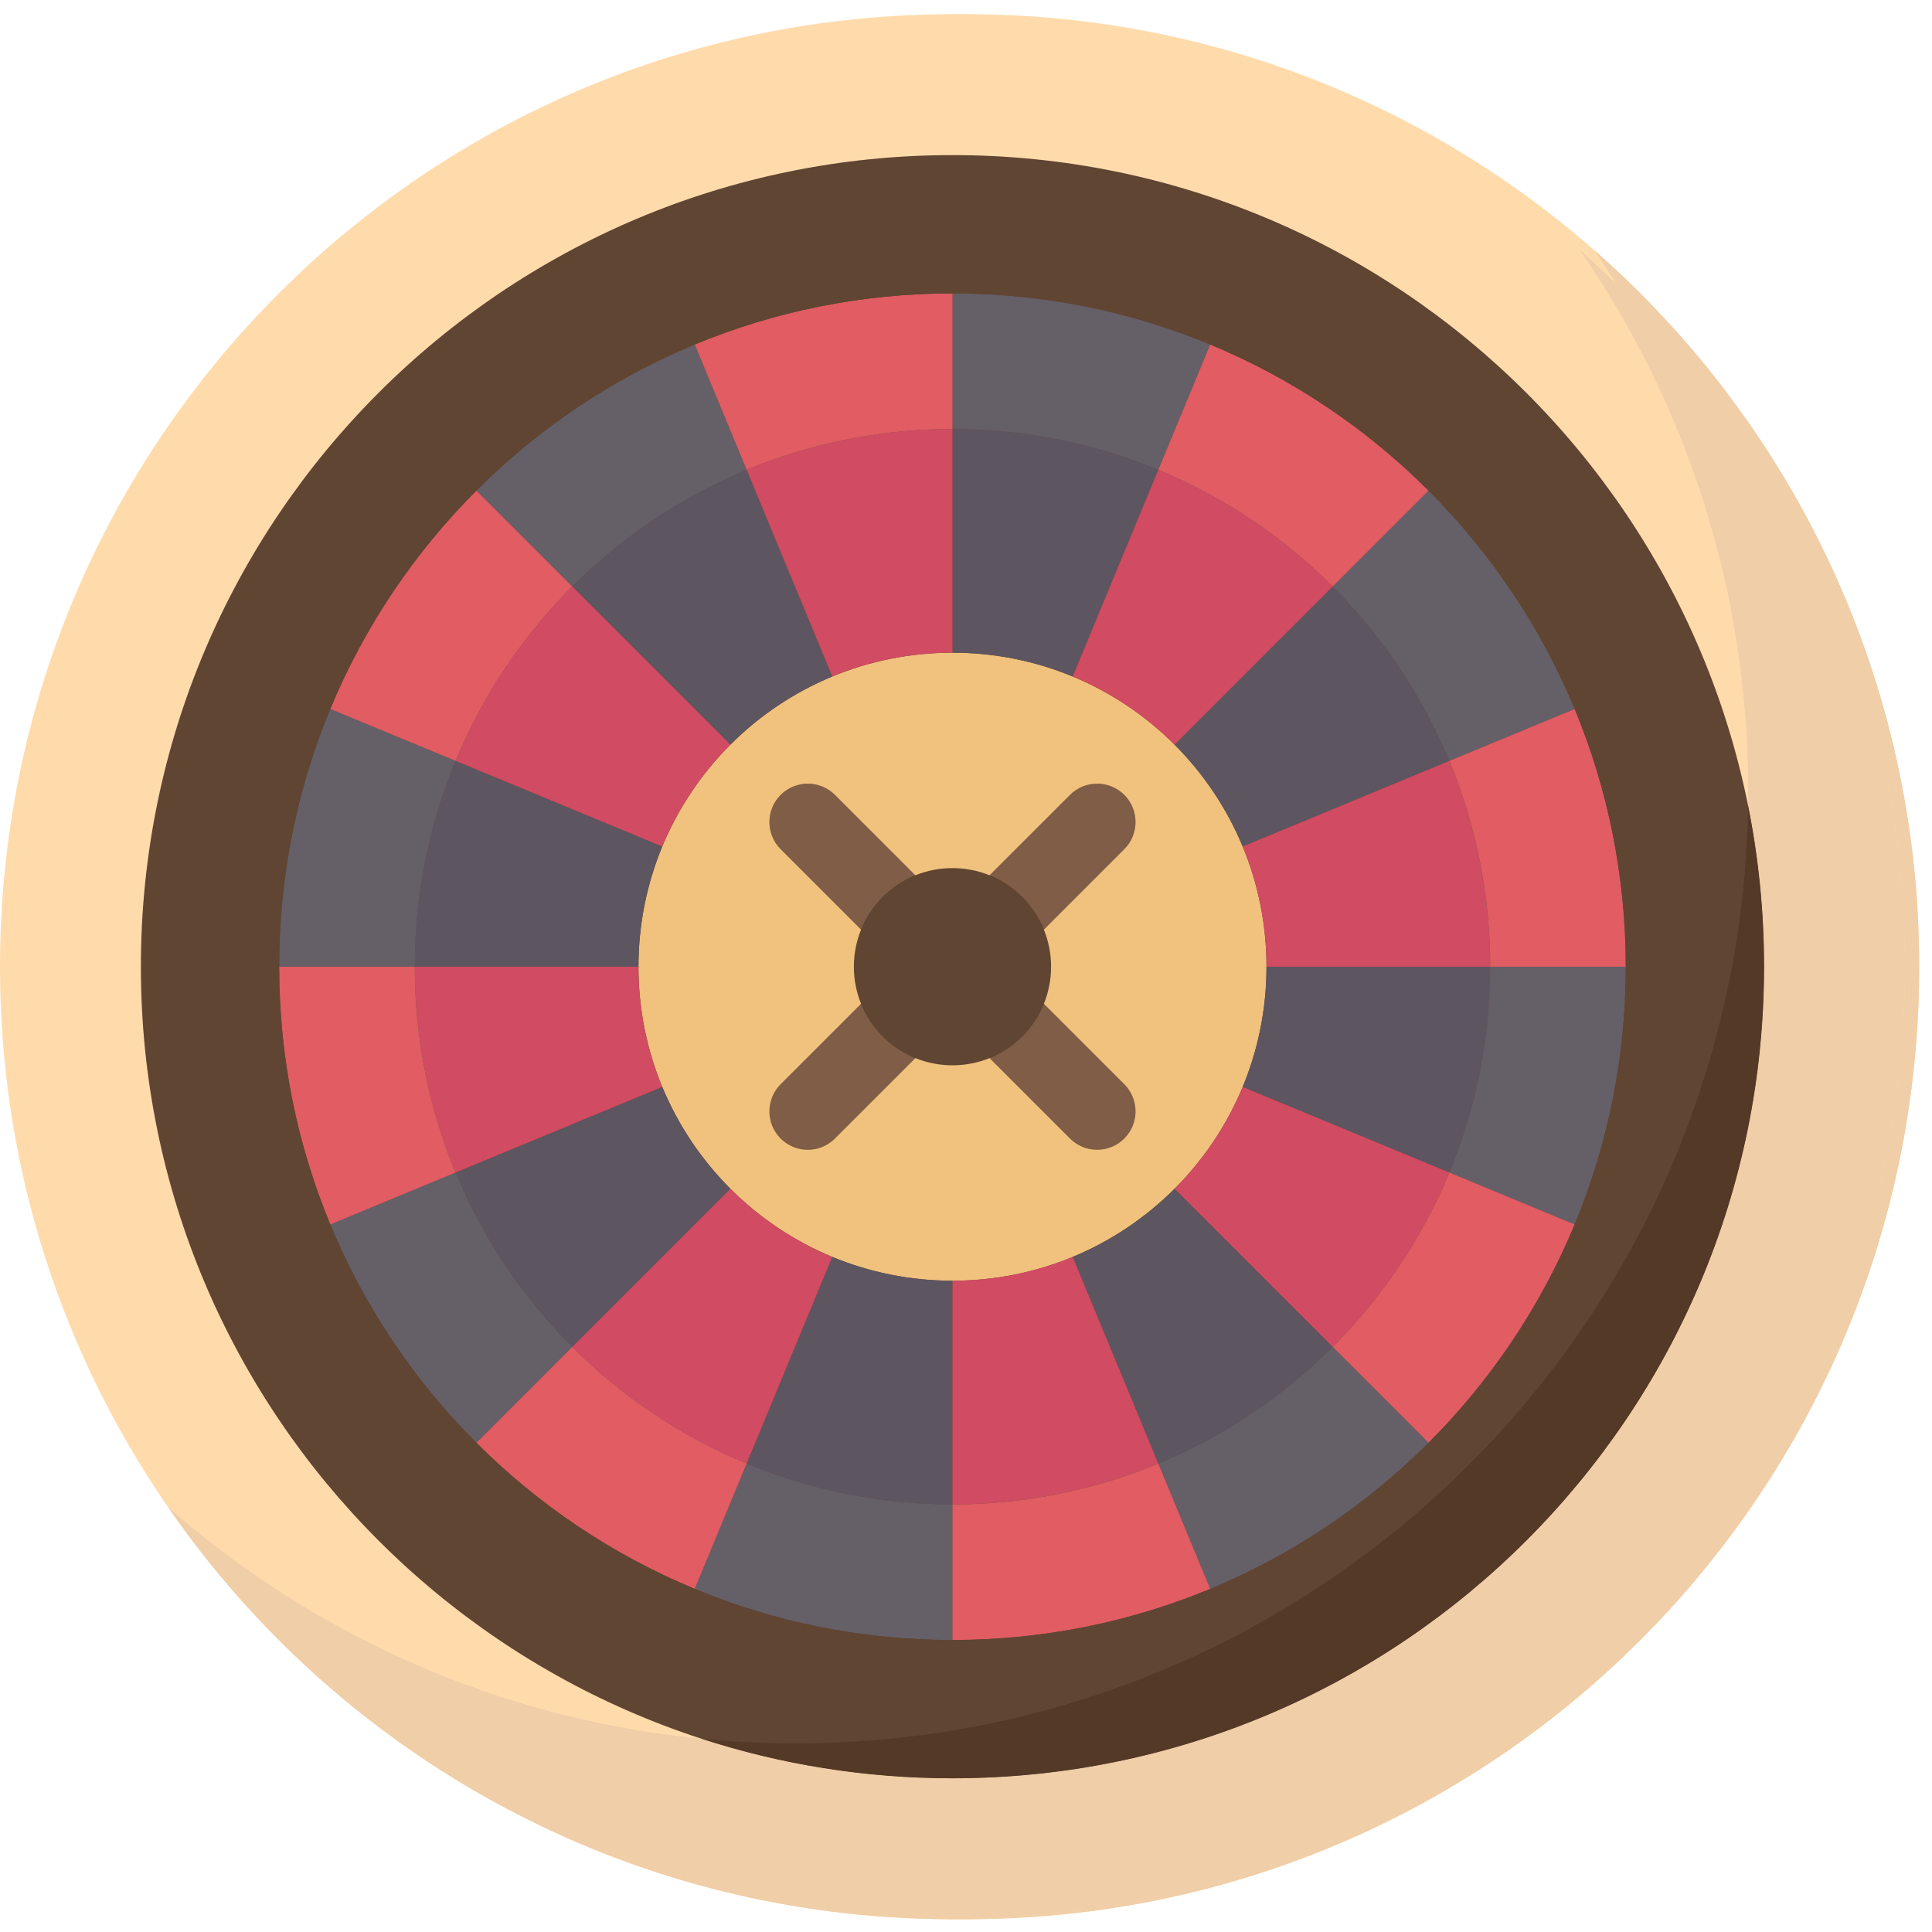 <?xml version="1.0" encoding="UTF-8"?> <svg xmlns="http://www.w3.org/2000/svg" xmlns:xlink="http://www.w3.org/1999/xlink" width="500" zoomAndPan="magnify" viewBox="0 0 375 375" height="500" preserveAspectRatio="xMidYMid meet" version="1.0"><defs><clipPath id="1f07f1145e"><path d="M 2.762 2.762 L 372.512 2.762 L 372.512 372.512 L 2.762 372.512 Z M 2.762 2.762 " clip-rule="nonzero"></path></clipPath><clipPath id="5cd788f1aa"><path d="M 35 48 L 372.512 48 L 372.512 372.512 L 35 372.512 Z M 35 48 " clip-rule="nonzero"></path></clipPath><clipPath id="1989e7b92f"><path d="M 0 2.762 L 369.75 2.762 L 369.75 372.512 L 0 372.512 Z M 0 2.762 " clip-rule="nonzero"></path></clipPath><clipPath id="5cfe0738f2"><path d="M 32 48 L 369.75 48 L 369.75 372.512 L 32 372.512 Z M 32 48 " clip-rule="nonzero"></path></clipPath></defs><rect x="-37.5" width="450" fill="#ffffff" y="-37.5" height="450" fill-opacity="1"></rect><rect x="-37.5" width="450" fill="#ffffff" y="-37.5" height="450" fill-opacity="1"></rect><path fill="#604533" d="M 187.637 10.648 C 85.531 10.648 13.32 85.531 13.32 187.637 C 13.32 289.742 87.797 363.305 189.902 363.305 C 292.008 363.305 366.484 289.742 366.484 187.637 C 366.484 85.531 289.742 10.648 187.637 10.648 Z M 187.637 10.648 " fill-opacity="1" fill-rule="nonzero"></path><path fill="#7f5d46" d="M 220.988 154.285 C 223.898 157.191 223.898 161.918 220.988 164.824 L 205.379 180.438 C 204.441 178.133 203.039 175.973 201.176 174.102 C 199.305 172.234 197.141 170.836 194.84 169.895 L 210.449 154.285 C 213.355 151.379 218.082 151.379 220.988 154.285 Z M 220.988 154.285 " fill-opacity="1" fill-rule="nonzero"></path><path fill="#7f5d46" d="M 220.988 210.449 C 223.898 213.355 223.898 218.082 220.988 220.988 C 218.082 223.898 213.355 223.898 210.449 220.988 L 194.84 205.379 C 197.141 204.441 199.305 203.039 201.176 201.176 C 203.039 199.305 204.441 197.141 205.379 194.84 Z M 220.988 210.449 " fill-opacity="1" fill-rule="nonzero"></path><path fill="#7f5d46" d="M 180.438 205.379 L 164.824 220.988 C 161.918 223.898 157.191 223.898 154.285 220.988 C 151.379 218.082 151.379 213.355 154.285 210.449 L 169.895 194.84 C 170.836 197.141 172.234 199.305 174.102 201.176 C 175.973 203.039 178.133 204.441 180.438 205.379 Z M 180.438 205.379 " fill-opacity="1" fill-rule="nonzero"></path><path fill="#7f5d46" d="M 164.824 154.285 L 180.438 169.895 C 178.133 170.836 175.973 172.234 174.102 174.102 C 172.234 175.973 170.836 178.133 169.895 180.438 L 154.285 164.824 C 151.379 161.918 151.379 157.191 154.285 154.285 C 157.191 151.379 161.918 151.379 164.824 154.285 Z M 164.824 154.285 " fill-opacity="1" fill-rule="nonzero"></path><path fill="#604533" d="M 205.379 180.438 C 207.242 185.043 207.242 190.23 205.379 194.84 C 204.441 197.141 203.039 199.305 201.176 201.176 C 199.305 203.039 197.141 204.441 194.84 205.379 C 190.23 207.242 185.043 207.242 180.438 205.379 C 178.133 204.441 175.973 203.039 174.102 201.176 C 172.234 199.305 170.836 197.141 169.895 194.84 C 168.031 190.23 168.031 185.043 169.895 180.438 C 170.836 178.133 172.234 175.973 174.102 174.102 C 175.973 172.234 178.133 170.836 180.438 169.895 C 185.043 168.031 190.23 168.031 194.84 169.895 C 197.141 170.836 199.305 172.234 201.176 174.102 C 203.039 175.973 204.441 178.133 205.379 180.438 Z M 205.379 180.438 " fill-opacity="1" fill-rule="nonzero"></path><path fill="#f1c27d" d="M 210.969 243.965 C 203.785 246.938 195.906 248.586 187.637 248.586 C 179.371 248.586 171.492 246.938 164.305 243.965 C 156.855 240.871 150.148 236.352 144.535 230.738 C 138.922 225.125 134.402 218.418 131.309 210.969 C 128.336 203.785 126.688 195.906 126.688 187.637 C 126.688 179.371 128.336 171.492 131.309 164.305 C 134.402 156.855 138.922 150.148 144.535 144.535 C 150.148 138.922 156.855 134.402 164.305 131.309 C 171.492 128.336 179.371 126.688 187.637 126.688 C 195.906 126.688 203.785 128.336 210.969 131.309 C 218.418 134.402 225.125 138.922 230.738 144.535 C 236.352 150.148 240.871 156.855 243.965 164.305 C 246.938 171.492 248.586 179.371 248.586 187.637 C 248.586 195.906 246.938 203.785 243.965 210.969 C 240.871 218.418 236.352 225.125 230.738 230.738 C 225.125 236.352 218.418 240.871 210.969 243.965 Z M 220.988 164.824 C 223.898 161.918 223.898 157.191 220.988 154.285 C 218.082 151.379 213.355 151.379 210.449 154.285 L 194.84 169.895 C 190.23 168.031 185.043 168.031 180.438 169.895 L 164.824 154.285 C 161.918 151.379 157.191 151.379 154.285 154.285 C 151.379 157.191 151.379 161.918 154.285 164.824 L 169.895 180.438 C 168.031 185.043 168.031 190.23 169.895 194.84 L 154.285 210.449 C 151.379 213.355 151.379 218.082 154.285 220.988 C 157.191 223.898 161.918 223.898 164.824 220.988 L 180.438 205.379 C 185.043 207.242 190.23 207.242 194.84 205.379 L 210.449 220.988 C 213.355 223.898 218.082 223.898 220.988 220.988 C 223.898 218.082 223.898 213.355 220.988 210.449 L 205.379 194.84 C 207.242 190.23 207.242 185.043 205.379 180.438 Z M 220.988 164.824 " fill-opacity="1" fill-rule="nonzero"></path><path fill="#5d5560" d="M 91.195 147.688 L 131.309 164.305 C 128.336 171.492 126.688 179.371 126.688 187.637 L 83.273 187.637 C 83.273 173.488 86.09 159.996 91.195 147.688 Z M 91.195 147.688 " fill-opacity="1" fill-rule="nonzero"></path><path fill="#5d5560" d="M 144.535 230.738 L 113.836 261.438 C 104.227 251.82 96.48 240.34 91.195 227.586 L 131.309 210.969 C 134.402 218.418 138.922 225.125 144.535 230.738 Z M 144.535 230.738 " fill-opacity="1" fill-rule="nonzero"></path><path fill="#5d5560" d="M 187.637 248.586 L 187.637 292.004 C 173.488 292.004 159.996 289.184 147.688 284.078 L 164.305 243.965 C 171.492 246.938 179.371 248.586 187.637 248.586 Z M 187.637 248.586 " fill-opacity="1" fill-rule="nonzero"></path><path fill="#5d5560" d="M 230.738 230.738 L 261.438 261.438 C 251.82 271.047 240.34 278.793 227.586 284.078 L 210.969 243.965 C 218.418 240.871 225.125 236.352 230.738 230.738 Z M 230.738 230.738 " fill-opacity="1" fill-rule="nonzero"></path><path fill="#5d5560" d="M 248.586 187.637 L 292.004 187.637 C 292.004 201.785 289.184 215.277 284.078 227.586 L 243.965 210.969 C 246.938 203.785 248.586 195.906 248.586 187.637 Z M 248.586 187.637 " fill-opacity="1" fill-rule="nonzero"></path><path fill="#5d5560" d="M 284.078 147.688 L 243.965 164.305 C 240.871 156.855 236.352 150.148 230.738 144.535 L 261.438 113.836 C 271.047 123.453 278.793 134.934 284.078 147.688 Z M 284.078 147.688 " fill-opacity="1" fill-rule="nonzero"></path><path fill="#5d5560" d="M 227.586 91.195 L 210.969 131.309 C 203.785 128.336 195.906 126.688 187.637 126.688 L 187.637 83.273 C 201.785 83.273 215.277 86.09 227.586 91.195 Z M 227.586 91.195 " fill-opacity="1" fill-rule="nonzero"></path><path fill="#5d5560" d="M 147.688 91.195 L 164.305 131.309 C 156.855 134.402 150.148 138.922 144.535 144.535 L 113.836 113.836 C 123.453 104.227 134.934 96.48 147.688 91.195 Z M 147.688 91.195 " fill-opacity="1" fill-rule="nonzero"></path><path fill="#655f68" d="M 66.902 137.625 L 91.195 147.688 C 86.09 159.996 83.273 173.488 83.273 187.637 L 56.949 187.637 C 56.949 169.918 60.477 153.02 66.871 137.609 Z M 66.902 137.625 " fill-opacity="1" fill-rule="nonzero"></path><path fill="#655f68" d="M 113.836 261.438 L 95.23 280.047 C 83.191 268.012 73.492 253.633 66.871 237.664 L 66.902 237.652 L 91.195 227.586 C 96.48 240.34 104.227 251.82 113.836 261.438 Z M 113.836 261.438 " fill-opacity="1" fill-rule="nonzero"></path><path fill="#655f68" d="M 187.637 292.004 L 187.637 318.324 C 169.918 318.324 153.02 314.797 137.609 308.402 L 137.625 308.371 L 147.688 284.078 C 159.996 289.184 173.488 292.004 187.637 292.004 Z M 187.637 292.004 " fill-opacity="1" fill-rule="nonzero"></path><path fill="#655f68" d="M 261.438 261.438 L 280.047 280.047 C 268.012 292.086 253.633 301.781 237.664 308.402 L 237.652 308.371 L 227.586 284.078 C 240.34 278.793 251.82 271.047 261.438 261.438 Z M 261.438 261.438 " fill-opacity="1" fill-rule="nonzero"></path><path fill="#655f68" d="M 292.004 187.637 L 318.324 187.637 C 318.324 205.355 314.797 222.258 308.402 237.664 L 308.371 237.652 L 284.078 227.586 C 289.184 215.277 292.004 201.785 292.004 187.637 Z M 292.004 187.637 " fill-opacity="1" fill-rule="nonzero"></path><path fill="#655f68" d="M 308.402 137.609 L 308.371 137.625 L 284.078 147.688 C 278.793 134.934 271.047 123.453 261.438 113.836 L 280.047 95.23 C 292.086 107.262 301.781 121.641 308.402 137.609 Z M 308.402 137.609 " fill-opacity="1" fill-rule="nonzero"></path><path fill="#655f68" d="M 237.664 66.871 L 237.652 66.902 L 227.586 91.195 C 215.277 86.09 201.785 83.273 187.637 83.273 L 187.637 56.949 C 205.355 56.949 222.258 60.477 237.664 66.871 Z M 237.664 66.871 " fill-opacity="1" fill-rule="nonzero"></path><path fill="#655f68" d="M 137.625 66.902 L 147.688 91.195 C 134.934 96.48 123.453 104.227 113.836 113.836 L 95.23 95.23 C 107.262 83.191 121.641 73.492 137.609 66.871 Z M 137.625 66.902 " fill-opacity="1" fill-rule="nonzero"></path><path fill="#d14b62" d="M 131.309 210.969 L 91.195 227.586 C 86.09 215.277 83.273 201.785 83.273 187.637 L 126.688 187.637 C 126.688 195.906 128.336 203.785 131.309 210.969 Z M 131.309 210.969 " fill-opacity="1" fill-rule="nonzero"></path><path fill="#d14b62" d="M 164.305 243.965 L 147.688 284.078 C 134.934 278.793 123.453 271.047 113.836 261.438 L 144.535 230.738 C 150.148 236.352 156.855 240.871 164.305 243.965 Z M 164.305 243.965 " fill-opacity="1" fill-rule="nonzero"></path><path fill="#d14b62" d="M 210.969 243.965 L 227.586 284.078 C 215.277 289.184 201.785 292.004 187.637 292.004 L 187.637 248.586 C 195.906 248.586 203.785 246.938 210.969 243.965 Z M 210.969 243.965 " fill-opacity="1" fill-rule="nonzero"></path><path fill="#d14b62" d="M 243.965 210.969 L 284.078 227.586 C 278.793 240.34 271.047 251.82 261.438 261.438 L 230.738 230.738 C 236.352 225.125 240.871 218.418 243.965 210.969 Z M 243.965 210.969 " fill-opacity="1" fill-rule="nonzero"></path><path fill="#d14b62" d="M 292.004 187.637 L 248.586 187.637 C 248.586 179.371 246.938 171.492 243.965 164.305 L 284.078 147.688 C 289.184 159.996 292.004 173.488 292.004 187.637 Z M 292.004 187.637 " fill-opacity="1" fill-rule="nonzero"></path><path fill="#d14b62" d="M 261.438 113.836 L 230.738 144.535 C 225.125 138.922 218.418 134.402 210.969 131.309 L 227.586 91.195 C 240.34 96.48 251.82 104.227 261.438 113.836 Z M 261.438 113.836 " fill-opacity="1" fill-rule="nonzero"></path><path fill="#d14b62" d="M 187.637 83.273 L 187.637 126.688 C 179.371 126.688 171.492 128.336 164.305 131.309 L 147.688 91.195 C 159.996 86.09 173.488 83.273 187.637 83.273 Z M 187.637 83.273 " fill-opacity="1" fill-rule="nonzero"></path><path fill="#d14b62" d="M 113.836 113.836 L 144.535 144.535 C 138.922 150.148 134.402 156.855 131.309 164.305 L 91.195 147.688 C 96.48 134.934 104.227 123.453 113.836 113.836 Z M 113.836 113.836 " fill-opacity="1" fill-rule="nonzero"></path><path fill="#e15c63" d="M 91.195 227.586 L 66.902 237.652 L 66.871 237.664 C 60.477 222.258 56.949 205.355 56.949 187.637 L 83.273 187.637 C 83.273 201.785 86.09 215.277 91.195 227.586 Z M 91.195 227.586 " fill-opacity="1" fill-rule="nonzero"></path><path fill="#e15c63" d="M 147.688 284.078 L 137.625 308.371 L 137.609 308.402 C 121.641 301.781 107.262 292.086 95.23 280.047 L 113.836 261.438 C 123.453 271.047 134.934 278.793 147.688 284.078 Z M 147.688 284.078 " fill-opacity="1" fill-rule="nonzero"></path><path fill="#e15c63" d="M 237.652 308.371 L 237.664 308.402 C 222.258 314.797 205.355 318.324 187.637 318.324 L 187.637 292.004 C 201.785 292.004 215.277 289.184 227.586 284.078 Z M 237.652 308.371 " fill-opacity="1" fill-rule="nonzero"></path><path fill="#e15c63" d="M 308.371 237.652 L 308.402 237.664 C 301.781 253.633 292.086 268.012 280.047 280.047 L 261.438 261.438 C 271.047 251.82 278.793 240.34 284.078 227.586 Z M 308.371 237.652 " fill-opacity="1" fill-rule="nonzero"></path><path fill="#e15c63" d="M 318.324 187.637 L 292.004 187.637 C 292.004 173.488 289.184 159.996 284.078 147.688 L 308.371 137.625 L 308.402 137.609 C 314.797 153.02 318.324 169.918 318.324 187.637 Z M 318.324 187.637 " fill-opacity="1" fill-rule="nonzero"></path><path fill="#e15c63" d="M 280.047 95.23 L 261.438 113.836 C 251.82 104.227 240.34 96.48 227.586 91.195 L 237.652 66.902 L 237.664 66.871 C 253.633 73.492 268.012 83.191 280.047 95.23 Z M 280.047 95.23 " fill-opacity="1" fill-rule="nonzero"></path><path fill="#e15c63" d="M 187.637 56.949 L 187.637 83.273 C 173.488 83.273 159.996 86.09 147.688 91.195 L 137.625 66.902 L 137.609 66.871 C 153.02 60.477 169.918 56.949 187.637 56.949 Z M 187.637 56.949 " fill-opacity="1" fill-rule="nonzero"></path><path fill="#e15c63" d="M 95.23 95.23 L 113.836 113.836 C 104.227 123.453 96.48 134.934 91.195 147.688 L 66.902 137.625 L 66.871 137.609 C 73.492 121.641 83.191 107.262 95.23 95.23 Z M 95.23 95.23 " fill-opacity="1" fill-rule="nonzero"></path><path fill="#604533" d="M 187.637 30.105 C 274.641 30.105 345.168 100.633 345.168 187.637 C 345.168 274.641 274.641 345.168 187.637 345.168 C 100.633 345.168 30.105 274.641 30.105 187.637 C 30.105 100.633 100.633 30.105 187.637 30.105 Z M 318.324 187.637 C 318.324 169.918 314.797 153.02 308.402 137.609 C 301.781 121.641 292.086 107.262 280.047 95.23 C 268.012 83.191 253.633 73.492 237.664 66.871 C 222.258 60.477 205.355 56.949 187.637 56.949 C 169.918 56.949 153.02 60.477 137.609 66.871 C 121.641 73.492 107.262 83.191 95.23 95.23 C 83.191 107.262 73.492 121.641 66.871 137.609 C 60.477 153.02 56.949 169.918 56.949 187.637 C 56.949 205.355 60.477 222.258 66.871 237.664 C 73.492 253.633 83.191 268.012 95.23 280.047 C 107.262 292.086 121.641 301.781 137.609 308.402 C 153.02 314.797 169.918 318.324 187.637 318.324 C 205.355 318.324 222.258 314.797 237.664 308.402 C 253.633 301.781 268.012 292.086 280.047 280.047 C 292.086 268.012 301.781 253.633 308.402 237.664 C 314.797 222.258 318.324 205.355 318.324 187.637 Z M 318.324 187.637 " fill-opacity="1" fill-rule="nonzero"></path><g clip-path="url(#1f07f1145e)"><path fill="#ffdbac" d="M 187.637 2.762 C 289.742 2.762 372.512 85.531 372.512 187.637 C 372.512 289.742 289.742 372.512 187.637 372.512 C 85.531 372.512 2.762 289.742 2.762 187.637 C 2.762 85.531 85.531 2.762 187.637 2.762 Z M 345.168 187.637 C 345.168 100.633 274.641 30.105 187.637 30.105 C 100.633 30.105 30.105 100.633 30.105 187.637 C 30.105 274.641 100.633 345.168 187.637 345.168 C 274.641 345.168 345.168 274.641 345.168 187.637 Z M 345.168 187.637 " fill-opacity="1" fill-rule="nonzero"></path></g><g clip-path="url(#5cd788f1aa)"><path fill="#efcea8" d="M 345.168 187.637 C 345.168 176.934 344.102 166.473 342.066 156.371 C 342.082 155.418 342.09 154.465 342.09 153.512 C 342.09 114.531 330.027 78.367 309.422 48.555 C 348.098 82.43 372.512 132.184 372.512 187.637 C 372.512 289.742 289.742 372.512 187.637 372.512 C 124.52 372.512 68.789 340.883 35.438 292.605 C 63.652 317.34 99.465 333.613 138.914 337.492 C 154.254 342.477 170.633 345.168 187.637 345.168 C 274.641 345.168 345.168 274.641 345.168 187.637 Z M 345.168 187.637 " fill-opacity="1" fill-rule="nonzero"></path></g><path fill="#543927" d="M 342.066 156.371 C 344.102 166.473 345.168 176.934 345.168 187.637 C 345.168 274.641 274.641 345.168 187.637 345.168 C 170.633 345.168 154.254 342.477 138.914 337.492 C 144.938 338.078 151.043 338.387 157.215 338.387 C 258.367 338.387 340.539 257.16 342.066 156.371 Z M 342.066 156.371 " fill-opacity="1" fill-rule="nonzero"></path><path fill="#604533" d="M 184.875 10.648 C 82.77 10.648 10.559 85.531 10.559 187.637 C 10.559 289.742 85.035 363.305 187.141 363.305 C 289.246 363.305 363.723 289.742 363.723 187.637 C 363.723 85.531 286.98 10.648 184.875 10.648 Z M 184.875 10.648 " fill-opacity="1" fill-rule="nonzero"></path><path fill="#7f5d46" d="M 218.227 154.285 C 221.133 157.191 221.133 161.918 218.227 164.824 L 202.617 180.438 C 201.676 178.133 200.277 175.973 198.414 174.102 C 196.543 172.234 194.379 170.836 192.074 169.895 L 207.688 154.285 C 210.594 151.379 215.32 151.379 218.227 154.285 Z M 218.227 154.285 " fill-opacity="1" fill-rule="nonzero"></path><path fill="#7f5d46" d="M 218.227 210.449 C 221.133 213.355 221.133 218.082 218.227 220.988 C 215.32 223.898 210.594 223.898 207.688 220.988 L 192.074 205.379 C 194.379 204.441 196.543 203.039 198.414 201.176 C 200.277 199.305 201.676 197.141 202.617 194.84 Z M 218.227 210.449 " fill-opacity="1" fill-rule="nonzero"></path><path fill="#7f5d46" d="M 177.672 205.379 L 162.062 220.988 C 159.156 223.898 154.43 223.898 151.523 220.988 C 148.617 218.082 148.617 213.355 151.523 210.449 L 167.133 194.84 C 168.07 197.141 169.473 199.305 171.336 201.176 C 173.207 203.039 175.371 204.441 177.672 205.379 Z M 177.672 205.379 " fill-opacity="1" fill-rule="nonzero"></path><path fill="#7f5d46" d="M 162.062 154.285 L 177.672 169.895 C 175.371 170.836 173.207 172.234 171.336 174.102 C 169.473 175.973 168.07 178.133 167.133 180.438 L 151.523 164.824 C 148.617 161.918 148.617 157.191 151.523 154.285 C 154.43 151.379 159.156 151.379 162.062 154.285 Z M 162.062 154.285 " fill-opacity="1" fill-rule="nonzero"></path><path fill="#604533" d="M 202.617 180.438 C 204.48 185.043 204.48 190.23 202.617 194.84 C 201.676 197.141 200.277 199.305 198.414 201.176 C 196.543 203.039 194.379 204.441 192.074 205.379 C 187.469 207.242 182.281 207.242 177.672 205.379 C 175.371 204.441 173.207 203.039 171.336 201.176 C 169.473 199.305 168.07 197.141 167.133 194.84 C 165.27 190.23 165.27 185.043 167.133 180.438 C 168.07 178.133 169.473 175.973 171.336 174.102 C 173.207 172.234 175.371 170.836 177.672 169.895 C 182.281 168.031 187.469 168.031 192.074 169.895 C 194.379 170.836 196.543 172.234 198.414 174.102 C 200.277 175.973 201.68 178.133 202.617 180.438 Z M 202.617 180.438 " fill-opacity="1" fill-rule="nonzero"></path><path fill="#f1c27d" d="M 208.207 243.965 C 201.023 246.938 193.141 248.586 184.875 248.586 C 176.609 248.586 168.727 246.938 161.543 243.965 C 154.094 240.871 147.387 236.352 141.773 230.738 C 136.16 225.125 131.641 218.418 128.547 210.969 C 125.574 203.785 123.926 195.906 123.926 187.637 C 123.926 179.371 125.574 171.492 128.547 164.305 C 131.641 156.855 136.16 150.148 141.773 144.535 C 147.387 138.922 154.094 134.402 161.543 131.309 C 168.727 128.336 176.609 126.688 184.875 126.688 C 193.141 126.688 201.023 128.336 208.207 131.309 C 215.656 134.402 222.363 138.922 227.977 144.535 C 233.59 150.148 238.109 156.855 241.203 164.305 C 244.176 171.492 245.824 179.371 245.824 187.637 C 245.824 195.906 244.176 203.785 241.203 210.969 C 238.109 218.418 233.59 225.125 227.977 230.738 C 222.363 236.352 215.656 240.871 208.207 243.965 Z M 218.227 164.824 C 221.133 161.918 221.133 157.191 218.227 154.285 C 215.32 151.379 210.594 151.379 207.688 154.285 L 192.074 169.895 C 187.469 168.031 182.281 168.031 177.672 169.895 L 162.062 154.285 C 159.156 151.379 154.43 151.379 151.523 154.285 C 148.617 157.191 148.617 161.918 151.523 164.824 L 167.133 180.438 C 165.27 185.043 165.27 190.23 167.133 194.84 L 151.523 210.449 C 148.617 213.355 148.617 218.082 151.523 220.988 C 154.43 223.898 159.156 223.898 162.062 220.988 L 177.672 205.379 C 182.281 207.242 187.469 207.242 192.074 205.379 L 207.688 220.988 C 210.594 223.898 215.32 223.898 218.227 220.988 C 221.133 218.082 221.133 213.355 218.227 210.449 L 202.617 194.84 C 204.48 190.23 204.48 185.043 202.617 180.438 Z M 218.227 164.824 " fill-opacity="1" fill-rule="nonzero"></path><path fill="#5d5560" d="M 88.434 147.688 L 128.547 164.305 C 125.574 171.492 123.926 179.371 123.926 187.637 L 80.512 187.637 C 80.512 173.488 83.328 159.996 88.434 147.688 Z M 88.434 147.688 " fill-opacity="1" fill-rule="nonzero"></path><path fill="#5d5560" d="M 141.773 230.738 L 111.074 261.438 C 101.465 251.82 93.719 240.34 88.434 227.586 L 128.547 210.969 C 131.641 218.418 136.16 225.125 141.773 230.738 Z M 141.773 230.738 " fill-opacity="1" fill-rule="nonzero"></path><path fill="#5d5560" d="M 184.875 248.586 L 184.875 292.004 C 170.727 292.004 157.234 289.184 144.926 284.078 L 161.543 243.965 C 168.727 246.938 176.609 248.586 184.875 248.586 Z M 184.875 248.586 " fill-opacity="1" fill-rule="nonzero"></path><path fill="#5d5560" d="M 227.977 230.738 L 258.676 261.438 C 249.059 271.047 237.578 278.793 224.824 284.078 L 208.207 243.965 C 215.656 240.871 222.363 236.352 227.977 230.738 Z M 227.977 230.738 " fill-opacity="1" fill-rule="nonzero"></path><path fill="#5d5560" d="M 245.824 187.637 L 289.238 187.637 C 289.238 201.785 286.422 215.277 281.316 227.586 L 241.203 210.969 C 244.176 203.785 245.824 195.906 245.824 187.637 Z M 245.824 187.637 " fill-opacity="1" fill-rule="nonzero"></path><path fill="#5d5560" d="M 281.316 147.688 L 241.203 164.305 C 238.109 156.855 233.59 150.148 227.977 144.535 L 258.676 113.836 C 268.285 123.453 276.031 134.934 281.316 147.688 Z M 281.316 147.688 " fill-opacity="1" fill-rule="nonzero"></path><path fill="#5d5560" d="M 224.824 91.195 L 208.207 131.309 C 201.023 128.336 193.141 126.688 184.875 126.688 L 184.875 83.273 C 199.023 83.273 212.516 86.09 224.824 91.195 Z M 224.824 91.195 " fill-opacity="1" fill-rule="nonzero"></path><path fill="#5d5560" d="M 144.926 91.195 L 161.543 131.309 C 154.094 134.402 147.387 138.922 141.773 144.535 L 111.074 113.836 C 120.691 104.227 132.172 96.48 144.926 91.195 Z M 144.926 91.195 " fill-opacity="1" fill-rule="nonzero"></path><path fill="#655f68" d="M 64.141 137.625 L 88.434 147.688 C 83.328 159.996 80.512 173.488 80.512 187.637 L 54.188 187.637 C 54.188 169.918 57.715 153.02 64.109 137.609 Z M 64.141 137.625 " fill-opacity="1" fill-rule="nonzero"></path><path fill="#655f68" d="M 111.074 261.438 L 92.469 280.047 C 80.43 268.012 70.73 253.633 64.109 237.664 L 64.141 237.652 L 88.434 227.586 C 93.719 240.34 101.465 251.82 111.074 261.438 Z M 111.074 261.438 " fill-opacity="1" fill-rule="nonzero"></path><path fill="#655f68" d="M 184.875 292.004 L 184.875 318.324 C 167.156 318.324 150.254 314.797 134.848 308.402 L 134.863 308.371 L 144.926 284.078 C 157.234 289.184 170.727 292.004 184.875 292.004 Z M 184.875 292.004 " fill-opacity="1" fill-rule="nonzero"></path><path fill="#655f68" d="M 258.676 261.438 L 277.281 280.047 C 265.25 292.086 250.871 301.781 234.902 308.402 L 234.887 308.371 L 224.824 284.078 C 237.578 278.793 249.059 271.047 258.676 261.438 Z M 258.676 261.438 " fill-opacity="1" fill-rule="nonzero"></path><path fill="#655f68" d="M 289.238 187.637 L 315.562 187.637 C 315.562 205.355 312.035 222.258 305.641 237.664 L 305.609 237.652 L 281.316 227.586 C 286.422 215.277 289.238 201.785 289.238 187.637 Z M 289.238 187.637 " fill-opacity="1" fill-rule="nonzero"></path><path fill="#655f68" d="M 305.641 137.609 L 305.609 137.625 L 281.316 147.688 C 276.031 134.934 268.285 123.453 258.676 113.836 L 277.281 95.23 C 289.32 107.262 299.02 121.641 305.641 137.609 Z M 305.641 137.609 " fill-opacity="1" fill-rule="nonzero"></path><path fill="#655f68" d="M 234.902 66.871 L 234.887 66.902 L 224.824 91.195 C 212.516 86.09 199.023 83.273 184.875 83.273 L 184.875 56.949 C 202.594 56.949 219.496 60.477 234.902 66.871 Z M 234.902 66.871 " fill-opacity="1" fill-rule="nonzero"></path><path fill="#655f68" d="M 134.863 66.902 L 144.926 91.195 C 132.172 96.48 120.691 104.227 111.074 113.836 L 92.469 95.23 C 104.5 83.191 118.879 73.492 134.848 66.871 Z M 134.863 66.902 " fill-opacity="1" fill-rule="nonzero"></path><path fill="#d14b62" d="M 128.547 210.969 L 88.434 227.586 C 83.328 215.277 80.512 201.785 80.512 187.637 L 123.926 187.637 C 123.926 195.906 125.574 203.785 128.547 210.969 Z M 128.547 210.969 " fill-opacity="1" fill-rule="nonzero"></path><path fill="#d14b62" d="M 161.543 243.965 L 144.926 284.078 C 132.172 278.793 120.691 271.047 111.074 261.438 L 141.773 230.738 C 147.387 236.352 154.094 240.871 161.543 243.965 Z M 161.543 243.965 " fill-opacity="1" fill-rule="nonzero"></path><path fill="#d14b62" d="M 208.207 243.965 L 224.824 284.078 C 212.516 289.184 199.023 292.004 184.875 292.004 L 184.875 248.586 C 193.141 248.586 201.023 246.938 208.207 243.965 Z M 208.207 243.965 " fill-opacity="1" fill-rule="nonzero"></path><path fill="#d14b62" d="M 241.203 210.969 L 281.316 227.586 C 276.031 240.34 268.285 251.82 258.676 261.438 L 227.977 230.738 C 233.59 225.125 238.109 218.418 241.203 210.969 Z M 241.203 210.969 " fill-opacity="1" fill-rule="nonzero"></path><path fill="#d14b62" d="M 289.238 187.637 L 245.824 187.637 C 245.824 179.371 244.176 171.492 241.203 164.305 L 281.316 147.688 C 286.422 159.996 289.238 173.488 289.238 187.637 Z M 289.238 187.637 " fill-opacity="1" fill-rule="nonzero"></path><path fill="#d14b62" d="M 258.676 113.836 L 227.977 144.535 C 222.363 138.922 215.656 134.402 208.207 131.309 L 224.824 91.195 C 237.578 96.48 249.059 104.227 258.676 113.836 Z M 258.676 113.836 " fill-opacity="1" fill-rule="nonzero"></path><path fill="#d14b62" d="M 184.875 83.273 L 184.875 126.688 C 176.609 126.688 168.727 128.336 161.543 131.309 L 144.926 91.195 C 157.234 86.09 170.727 83.273 184.875 83.273 Z M 184.875 83.273 " fill-opacity="1" fill-rule="nonzero"></path><path fill="#d14b62" d="M 111.074 113.836 L 141.773 144.535 C 136.16 150.148 131.641 156.855 128.547 164.305 L 88.434 147.688 C 93.719 134.934 101.465 123.453 111.074 113.836 Z M 111.074 113.836 " fill-opacity="1" fill-rule="nonzero"></path><path fill="#e15c63" d="M 88.434 227.586 L 64.141 237.652 L 64.109 237.664 C 57.715 222.258 54.188 205.355 54.188 187.637 L 80.512 187.637 C 80.512 201.785 83.328 215.277 88.434 227.586 Z M 88.434 227.586 " fill-opacity="1" fill-rule="nonzero"></path><path fill="#e15c63" d="M 144.926 284.078 L 134.863 308.371 L 134.848 308.402 C 118.879 301.781 104.5 292.086 92.469 280.047 L 111.074 261.438 C 120.691 271.047 132.172 278.793 144.926 284.078 Z M 144.926 284.078 " fill-opacity="1" fill-rule="nonzero"></path><path fill="#e15c63" d="M 234.887 308.371 L 234.902 308.402 C 219.496 314.797 202.594 318.324 184.875 318.324 L 184.875 292.004 C 199.023 292.004 212.516 289.184 224.824 284.078 Z M 234.887 308.371 " fill-opacity="1" fill-rule="nonzero"></path><path fill="#e15c63" d="M 305.609 237.652 L 305.641 237.664 C 299.02 253.633 289.32 268.012 277.281 280.047 L 258.676 261.438 C 268.285 251.82 276.031 240.34 281.316 227.586 Z M 305.609 237.652 " fill-opacity="1" fill-rule="nonzero"></path><path fill="#e15c63" d="M 315.562 187.637 L 289.238 187.637 C 289.238 173.488 286.422 159.996 281.316 147.688 L 305.609 137.625 L 305.641 137.609 C 312.035 153.02 315.562 169.918 315.562 187.637 Z M 315.562 187.637 " fill-opacity="1" fill-rule="nonzero"></path><path fill="#e15c63" d="M 277.281 95.23 L 258.676 113.836 C 249.059 104.227 237.578 96.48 224.824 91.195 L 234.887 66.902 L 234.902 66.871 C 250.871 73.492 265.25 83.191 277.281 95.23 Z M 277.281 95.23 " fill-opacity="1" fill-rule="nonzero"></path><path fill="#e15c63" d="M 184.875 56.949 L 184.875 83.273 C 170.727 83.273 157.234 86.09 144.926 91.195 L 134.863 66.902 L 134.848 66.871 C 150.254 60.477 167.156 56.949 184.875 56.949 Z M 184.875 56.949 " fill-opacity="1" fill-rule="nonzero"></path><path fill="#e15c63" d="M 92.469 95.23 L 111.074 113.836 C 101.465 123.453 93.719 134.934 88.434 147.688 L 64.141 137.625 L 64.109 137.609 C 70.73 121.641 80.43 107.262 92.469 95.23 Z M 92.469 95.23 " fill-opacity="1" fill-rule="nonzero"></path><path fill="#604533" d="M 184.875 30.105 C 271.879 30.105 342.406 100.633 342.406 187.637 C 342.406 274.641 271.879 345.168 184.875 345.168 C 97.871 345.168 27.344 274.641 27.344 187.637 C 27.344 100.633 97.871 30.105 184.875 30.105 Z M 315.562 187.637 C 315.562 169.918 312.035 153.02 305.641 137.609 C 299.02 121.641 289.32 107.262 277.281 95.23 C 265.25 83.191 250.871 73.492 234.902 66.871 C 219.496 60.477 202.594 56.949 184.875 56.949 C 167.156 56.949 150.254 60.477 134.848 66.871 C 118.879 73.492 104.5 83.191 92.469 95.23 C 80.43 107.262 70.73 121.641 64.109 137.609 C 57.715 153.02 54.188 169.918 54.188 187.637 C 54.188 205.355 57.715 222.258 64.109 237.664 C 70.73 253.633 80.43 268.012 92.469 280.047 C 104.5 292.086 118.879 301.781 134.848 308.402 C 150.254 314.797 167.156 318.324 184.875 318.324 C 202.594 318.324 219.496 314.797 234.902 308.402 C 250.871 301.781 265.25 292.086 277.281 280.047 C 289.32 268.012 299.02 253.633 305.641 237.664 C 312.035 222.258 315.562 205.355 315.562 187.637 Z M 315.562 187.637 " fill-opacity="1" fill-rule="nonzero"></path><g clip-path="url(#1989e7b92f)"><path fill="#ffdbac" d="M 184.875 2.762 C 286.98 2.762 369.75 85.531 369.75 187.637 C 369.75 289.742 286.98 372.512 184.875 372.512 C 82.77 372.512 0 289.742 0 187.637 C 0 85.531 82.77 2.762 184.875 2.762 Z M 342.406 187.637 C 342.406 100.633 271.879 30.105 184.875 30.105 C 97.871 30.105 27.344 100.633 27.344 187.637 C 27.344 274.641 97.871 345.168 184.875 345.168 C 271.879 345.168 342.406 274.641 342.406 187.637 Z M 342.406 187.637 " fill-opacity="1" fill-rule="nonzero"></path></g><g clip-path="url(#5cfe0738f2)"><path fill="#efcea8" d="M 342.406 187.637 C 342.406 176.934 341.34 166.473 339.305 156.371 C 339.32 155.418 339.328 154.465 339.328 153.512 C 339.328 114.531 327.266 78.367 306.66 48.555 C 345.336 82.43 369.75 132.184 369.75 187.637 C 369.75 289.742 286.98 372.512 184.875 372.512 C 121.758 372.512 66.027 340.883 32.672 292.605 C 60.891 317.34 96.703 333.613 136.152 337.492 C 151.492 342.477 167.871 345.168 184.875 345.168 C 271.879 345.168 342.406 274.641 342.406 187.637 Z M 342.406 187.637 " fill-opacity="1" fill-rule="nonzero"></path></g><path fill="#543927" d="M 339.305 156.371 C 341.34 166.473 342.406 176.934 342.406 187.637 C 342.406 274.641 271.879 345.168 184.875 345.168 C 167.871 345.168 151.492 342.477 136.152 337.492 C 142.176 338.078 148.281 338.387 154.453 338.387 C 255.605 338.387 337.777 257.16 339.305 156.371 Z M 339.305 156.371 " fill-opacity="1" fill-rule="nonzero"></path></svg> 